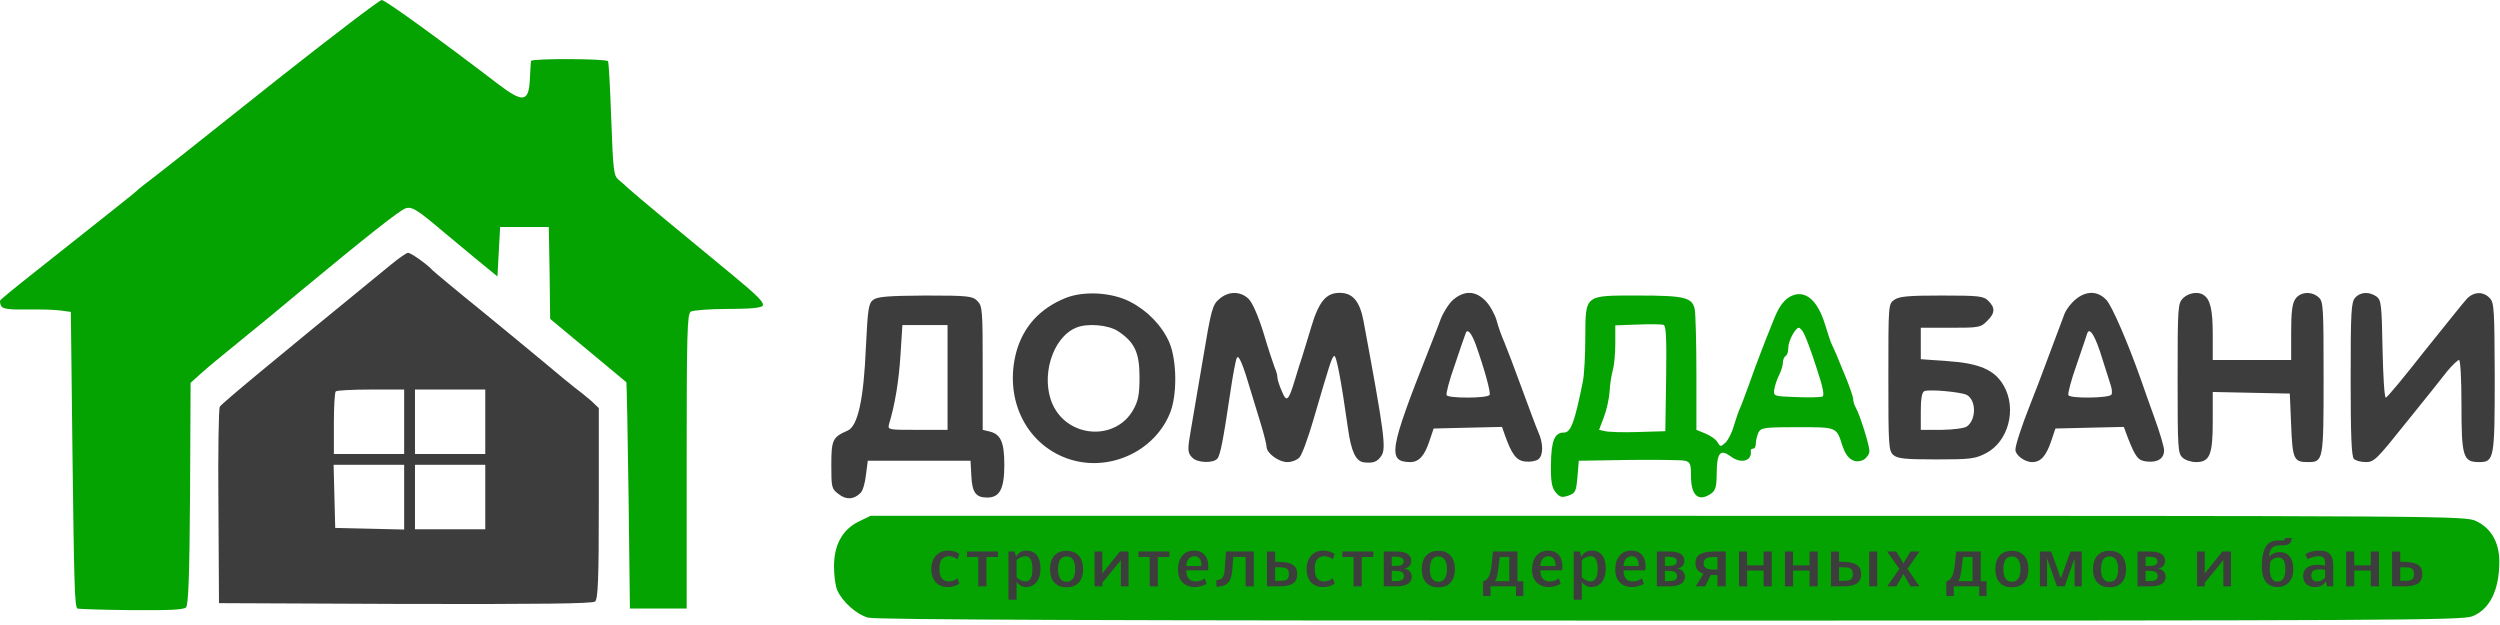 <?xml version="1.0" encoding="UTF-8"?> <svg xmlns="http://www.w3.org/2000/svg" width="160" height="40" viewBox="0 0 160 40" fill="none"><g clip-path="url(#clip0_5_915)"><path d="M17.96 4.918C14.552 7.617 11.61 9.955 11.42 10.11C11.212 10.265 10.555 10.781 9.949 11.262C9.326 11.726 8.79 12.156 8.738 12.225C8.651 12.311 7.89 12.93 2.215 17.418C1.056 18.329 0.07 19.137 0.018 19.223C-0.017 19.292 0.001 19.464 0.087 19.601C0.191 19.773 0.623 19.825 1.765 19.808C2.596 19.791 3.565 19.825 3.911 19.876L4.534 19.962L4.637 28.938C4.741 37.346 4.776 38.773 4.949 38.945C5.001 38.979 6.523 39.031 8.357 39.048C10.762 39.065 11.748 39.031 11.904 38.876C12.06 38.721 12.129 36.813 12.164 31.586L12.198 24.502L12.769 23.986C13.41 23.419 13.565 23.281 15.659 21.579C16.472 20.925 18.064 19.619 19.206 18.656C23.566 15.045 25.538 13.498 25.936 13.343C26.351 13.188 26.68 13.394 28.462 14.907C28.704 15.097 29.552 15.819 30.365 16.489L31.836 17.693L31.923 16.111L32.009 14.529H33.566H35.123L35.175 17.469L35.21 20.41L37.632 22.421C38.965 23.539 40.072 24.45 40.089 24.467C40.106 24.485 40.176 27.751 40.228 31.723L40.314 38.945H42.131H43.947V29.522C43.947 21.338 43.982 20.083 44.207 19.945C44.346 19.859 45.418 19.773 46.578 19.773C47.996 19.773 48.723 19.704 48.809 19.567C48.931 19.378 48.515 18.948 46.889 17.607C44.328 15.509 40.453 12.294 40.21 12.053C40.055 11.898 39.778 11.658 39.587 11.503C39.276 11.245 39.241 10.918 39.12 7.651C39.051 5.674 38.965 4.006 38.913 3.92C38.809 3.748 33.999 3.731 33.982 3.903C33.964 3.989 33.947 4.488 33.912 5.055C33.843 6.551 33.48 6.603 31.836 5.347C28.168 2.545 24.656 0 24.431 0C24.292 0 21.386 2.218 17.96 4.918Z" fill="#05A302"></path><path d="M25.001 16.953C17.302 23.247 14.222 25.791 14.066 26.032C13.997 26.135 13.945 29.007 13.98 32.411L14.015 38.601L25.936 38.653C34.587 38.67 37.926 38.635 38.082 38.498C38.272 38.343 38.324 37.139 38.324 32.205V26.118L37.857 25.671C37.58 25.43 37.096 25.035 36.767 24.794C36.438 24.536 35.659 23.9 35.036 23.367C34.414 22.851 32.545 21.304 30.884 19.945C29.223 18.604 27.787 17.401 27.683 17.297C27.389 16.953 26.282 16.163 26.109 16.18C26.022 16.18 25.52 16.524 25.001 16.953ZM25.866 26.995V29.058H23.617H21.368V27.115C21.368 26.032 21.42 25.104 21.489 25.052C21.541 24.983 22.562 24.931 23.738 24.931H25.866V26.995ZM31.057 26.995V29.058H28.808H26.559V26.995V24.931H28.808H31.057V26.995ZM25.866 31.809V33.89L23.669 33.838L21.454 33.787L21.402 31.758L21.351 29.746H23.617H25.866V31.809ZM31.057 31.809V33.873H28.808H26.559V31.809V29.746H28.808H31.057V31.809Z" fill="#3D3D3D"></path><path d="M68.205 19.068C66.544 19.739 65.489 20.908 65.039 22.542C64.26 25.499 65.627 28.37 68.275 29.333C70.835 30.262 73.794 28.989 74.849 26.513C75.351 25.379 75.334 23.075 74.832 21.905C74.365 20.839 73.43 19.876 72.323 19.309C71.147 18.707 69.382 18.604 68.205 19.068ZM71.562 21.2C72.617 21.905 72.929 22.559 72.929 24.141C72.929 25.258 72.842 25.671 72.531 26.221C71.406 28.233 68.361 28.044 67.375 25.895C66.579 24.141 67.34 21.613 68.863 20.977C69.572 20.668 70.939 20.788 71.562 21.2Z" fill="#3D3D3D"></path><path d="M78.033 19.137C77.6 19.498 77.513 19.808 76.977 23.04C76.648 24.983 76.302 26.995 76.216 27.511C75.991 28.783 75.991 28.989 76.32 29.299C76.631 29.626 77.652 29.66 77.912 29.351C78.102 29.127 78.292 28.13 78.742 25.104C78.898 24.02 79.088 23.023 79.157 22.903C79.278 22.662 79.555 23.332 80.074 25.104C80.23 25.619 80.524 26.565 80.714 27.201C80.905 27.837 81.06 28.456 81.06 28.594C81.06 29.007 81.839 29.574 82.393 29.574C82.669 29.574 83.033 29.436 83.171 29.265C83.327 29.11 83.725 28.009 84.071 26.823C85.092 23.332 85.23 22.868 85.386 22.782C85.524 22.696 85.836 24.347 86.268 27.407C86.476 28.903 86.77 29.522 87.289 29.591C87.895 29.66 88.154 29.557 88.414 29.161C88.725 28.68 88.587 27.665 87.272 20.581C87.03 19.275 86.58 18.742 85.732 18.742C84.867 18.742 84.4 19.309 83.915 20.942C83.673 21.768 83.396 22.628 83.327 22.868C83.24 23.109 83.05 23.728 82.894 24.244C82.462 25.688 82.341 25.791 82.029 25.018C81.874 24.674 81.752 24.278 81.752 24.141C81.752 24.02 81.683 23.745 81.579 23.522C81.493 23.298 81.164 22.318 80.87 21.321C80.541 20.255 80.161 19.378 79.918 19.137C79.399 18.621 78.621 18.621 78.033 19.137Z" fill="#3D3D3D"></path><path d="M93.016 19.172C92.739 19.412 92.376 19.98 92.203 20.427C92.047 20.874 91.684 21.768 91.424 22.438C88.915 28.783 88.777 29.557 90.248 29.574C90.801 29.574 91.165 29.196 91.493 28.198L91.753 27.425L93.933 27.373L96.13 27.322L96.303 27.82C96.753 29.093 97.047 29.488 97.636 29.54C97.947 29.574 98.328 29.505 98.466 29.385C98.778 29.127 98.778 28.37 98.449 27.648C98.311 27.339 97.843 26.066 97.393 24.846C96.944 23.608 96.442 22.301 96.286 21.923C96.113 21.544 95.888 20.908 95.784 20.513C95.68 20.134 95.369 19.567 95.092 19.275C94.452 18.604 93.743 18.57 93.016 19.172ZM94.452 22.06C95.023 23.676 95.421 25.138 95.334 25.275C95.196 25.499 92.705 25.499 92.583 25.293C92.531 25.207 92.757 24.33 93.103 23.367C93.431 22.387 93.743 21.476 93.795 21.355C93.898 20.994 94.158 21.269 94.452 22.06Z" fill="#3D3D3D"></path><path d="M114.712 18.914C114.245 19.103 113.882 19.55 113.553 20.375C112.947 21.871 112.376 23.35 111.944 24.588C111.684 25.293 111.425 25.998 111.355 26.135C111.286 26.273 111.113 26.771 110.975 27.218C110.854 27.683 110.594 28.181 110.421 28.336C110.127 28.611 110.092 28.594 109.92 28.302C109.833 28.13 109.487 27.889 109.158 27.751L108.57 27.511V23.917C108.57 21.94 108.518 20.1 108.466 19.808C108.31 19.034 107.843 18.914 104.85 18.914C101.372 18.914 101.476 18.828 101.459 21.613C101.459 22.731 101.39 23.986 101.303 24.416C100.784 26.995 100.542 27.683 100.092 27.683C99.486 27.683 99.279 28.216 99.261 29.694C99.244 30.829 99.313 31.19 99.556 31.5C99.832 31.826 99.954 31.861 100.369 31.723C100.836 31.551 100.871 31.465 100.957 30.52L101.044 29.488L104.244 29.436C106.009 29.419 107.618 29.436 107.843 29.488C108.172 29.574 108.224 29.694 108.224 30.485C108.224 31.741 108.726 32.153 109.539 31.569C109.798 31.379 109.868 31.104 109.868 30.279C109.885 28.972 110.092 28.714 110.767 29.213C111.442 29.712 112.151 29.505 112.048 28.835C112.048 28.766 112.1 28.714 112.203 28.714C112.307 28.714 112.376 28.56 112.376 28.353C112.376 28.164 112.463 27.855 112.549 27.665C112.722 27.373 112.93 27.339 115.041 27.339C117.584 27.339 117.532 27.322 117.913 28.525C118.19 29.385 118.692 29.712 119.28 29.419C119.47 29.299 119.643 29.058 119.643 28.869C119.643 28.491 119.038 26.565 118.778 26.101C118.674 25.929 118.605 25.688 118.605 25.55C118.605 25.413 118.397 24.811 118.155 24.209C117.913 23.608 117.619 22.937 117.532 22.696C117.428 22.456 117.29 22.146 117.221 22.009C117.152 21.871 116.961 21.287 116.788 20.719C116.321 19.223 115.56 18.57 114.712 18.914ZM106.632 24.227L106.58 27.597L104.85 27.648C103.898 27.683 102.947 27.648 102.739 27.597L102.341 27.511L102.653 26.685C102.826 26.238 102.981 25.516 103.016 25.052C103.033 24.605 103.137 23.986 103.224 23.676C103.31 23.384 103.379 22.61 103.379 21.974V20.822L104.815 20.771C105.594 20.736 106.338 20.753 106.459 20.788C106.632 20.822 106.667 21.613 106.632 24.227ZM115.456 21.355C115.577 21.579 115.941 22.542 116.252 23.522C116.685 24.811 116.771 25.327 116.633 25.379C116.512 25.43 115.75 25.447 114.954 25.413C113.518 25.361 113.501 25.361 113.553 24.932C113.587 24.691 113.726 24.278 113.864 24.003C114.003 23.728 114.107 23.367 114.107 23.195C114.107 23.023 114.193 22.834 114.28 22.782C114.383 22.731 114.453 22.49 114.453 22.249C114.453 21.819 114.902 20.977 115.127 20.977C115.197 20.977 115.352 21.149 115.456 21.355Z" fill="#05A302"></path><path d="M132.827 19.172C132.551 19.395 132.239 19.808 132.136 20.066C132.032 20.341 131.598 21.51 131.149 22.696C130.716 23.883 130.163 25.31 129.937 25.877C129.401 27.218 128.986 28.491 128.986 28.783C128.986 29.127 129.574 29.574 130.059 29.574C130.612 29.574 130.959 29.179 131.287 28.198L131.546 27.425L133.727 27.373L135.925 27.322L136.166 27.975C136.685 29.299 136.841 29.488 137.43 29.54C138.105 29.608 138.502 29.333 138.502 28.817C138.502 28.611 138.225 27.665 137.879 26.72C137.551 25.791 137.152 24.708 137.032 24.33C136.149 21.837 135.18 19.619 134.817 19.206C134.264 18.604 133.519 18.587 132.827 19.172ZM134.54 22.937C134.748 23.608 134.99 24.364 135.076 24.622C135.163 24.88 135.198 25.172 135.128 25.258C134.99 25.482 132.499 25.516 132.377 25.293C132.325 25.207 132.551 24.33 132.896 23.367C133.226 22.387 133.554 21.458 133.589 21.321C133.745 20.908 134.125 21.561 134.54 22.937Z" fill="#3D3D3D"></path><path d="M139.714 19.085C139.384 19.412 139.367 19.653 139.367 24.209C139.367 28.645 139.384 29.024 139.679 29.282C139.851 29.454 140.25 29.574 140.544 29.574C141.427 29.574 141.616 29.11 141.616 26.96V25.086L144.091 25.138L146.547 25.189L146.634 27.218C146.721 29.402 146.807 29.574 147.707 29.574C148.694 29.574 148.71 29.488 148.71 24.175C148.71 19.687 148.694 19.292 148.399 19.034C147.949 18.621 147.222 18.673 146.911 19.12C146.703 19.412 146.634 19.945 146.634 21.269V23.04H144.126H141.616V21.39C141.616 19.842 141.461 19.154 141.028 18.879C140.682 18.638 140.059 18.742 139.714 19.085Z" fill="#3D3D3D"></path><path d="M150.735 19.051C150.475 19.326 150.442 19.945 150.442 24.261C150.442 27.837 150.493 29.213 150.649 29.368C150.77 29.488 151.116 29.574 151.428 29.574C151.947 29.574 152.136 29.368 154.005 27.029C155.13 25.637 156.307 24.175 156.618 23.762C156.947 23.367 157.293 23.04 157.379 23.04C157.466 23.04 157.534 24.261 157.534 25.929C157.534 29.23 157.638 29.574 158.66 29.574C159.629 29.574 159.663 29.368 159.663 24.106C159.646 19.859 159.629 19.378 159.351 19.086C158.936 18.639 158.331 18.656 157.881 19.12C157.673 19.343 156.463 20.857 155.165 22.473C153.884 24.106 152.777 25.447 152.69 25.447C152.603 25.447 152.518 24.055 152.483 22.335C152.431 19.498 152.396 19.206 152.103 18.982C151.635 18.656 151.064 18.673 150.735 19.051Z" fill="#3D3D3D"></path><path d="M55.886 19.189C55.591 19.412 55.539 19.739 55.418 22.198C55.28 25.568 54.899 27.287 54.242 27.562C53.29 27.975 53.204 28.147 53.204 29.763C53.204 31.19 53.221 31.293 53.671 31.62C54.138 31.998 54.64 31.981 55.072 31.551C55.211 31.431 55.366 30.915 55.418 30.416L55.539 29.488H58.827H62.114L62.166 30.468C62.218 31.534 62.46 31.844 63.187 31.844C63.983 31.844 64.277 31.276 64.277 29.763C64.277 28.302 64.052 27.786 63.325 27.614L62.893 27.511V23.556C62.893 19.825 62.875 19.584 62.547 19.257C62.235 18.948 61.976 18.914 59.225 18.914C56.854 18.931 56.162 18.982 55.886 19.189ZM60.643 24.158V27.511H58.723C56.802 27.511 56.802 27.511 56.906 27.115C57.27 25.929 57.529 24.381 57.633 22.696L57.754 20.805H59.19H60.643V24.158Z" fill="#3D3D3D"></path><path d="M121.235 19.189C120.855 19.447 120.855 19.481 120.855 24.141C120.855 28.474 120.872 28.852 121.166 29.11C121.426 29.351 121.893 29.402 123.917 29.402C126.097 29.402 126.409 29.368 127.101 29.006C128.537 28.267 129.09 26.169 128.243 24.691C127.672 23.676 126.685 23.247 124.626 23.109L122.931 22.989V21.991V20.977H124.834C126.633 20.977 126.772 20.96 127.17 20.547C127.689 20.048 127.706 19.704 127.256 19.257C126.945 18.948 126.685 18.914 124.263 18.914C122.152 18.914 121.547 18.965 121.235 19.189ZM125.872 25.275C126.478 25.602 126.495 26.84 125.889 27.287C125.734 27.407 125.059 27.494 124.28 27.511H122.931V26.324C122.931 25.533 123 25.104 123.156 25.035C123.45 24.897 125.509 25.086 125.872 25.275Z" fill="#3D3D3D"></path><path d="M54.969 33.374C53.913 33.89 53.377 34.87 53.377 36.245C53.377 36.83 53.464 37.518 53.585 37.776C53.913 38.515 54.813 39.323 55.557 39.529C56.041 39.667 71.163 39.719 106.875 39.719C153.089 39.719 157.586 39.701 158.227 39.444C159.351 38.996 159.957 37.758 159.957 35.936C159.957 34.732 159.438 33.804 158.487 33.357C157.777 33.013 157.414 33.013 106.736 33.013H55.713L54.969 33.374Z" fill="#05A302"></path><path d="M154.495 36.74C154.495 36.632 154.48 36.548 154.446 36.489C154.415 36.43 154.363 36.387 154.293 36.359C154.223 36.331 154.132 36.315 154.02 36.31C153.909 36.305 153.775 36.302 153.618 36.302V37.175H153.804C153.926 37.175 154.031 37.171 154.118 37.164C154.205 37.155 154.276 37.136 154.332 37.107C154.388 37.077 154.429 37.033 154.456 36.977C154.482 36.919 154.495 36.84 154.495 36.74ZM153.093 37.526V35.297H153.618V35.949C153.843 35.949 154.044 35.96 154.219 35.981C154.394 36.001 154.542 36.041 154.662 36.1C154.782 36.158 154.873 36.239 154.935 36.342C154.999 36.445 155.03 36.579 155.03 36.744C155.03 36.864 155.014 36.967 154.982 37.052C154.951 37.137 154.907 37.208 154.85 37.266C154.793 37.324 154.724 37.37 154.645 37.405C154.564 37.439 154.476 37.465 154.38 37.483C154.285 37.501 154.183 37.513 154.074 37.519C153.966 37.524 153.856 37.526 153.741 37.526H153.093Z" fill="#3D3D3D"></path><path d="M150.671 36.181H151.726V35.294H152.253V37.526H151.73V36.516H150.675V37.526H150.152V35.294H150.671V36.181Z" fill="#3D3D3D"></path><path d="M148.403 35.596C148.277 35.596 148.152 35.613 148.029 35.649C147.907 35.684 147.793 35.734 147.688 35.798L147.541 35.469C147.607 35.431 147.672 35.398 147.737 35.369C147.803 35.34 147.871 35.316 147.941 35.297C148.011 35.278 148.085 35.264 148.163 35.254C148.241 35.244 148.324 35.239 148.413 35.239C148.596 35.239 148.747 35.26 148.865 35.303C148.982 35.344 149.075 35.409 149.144 35.496C149.214 35.581 149.262 35.69 149.288 35.821C149.315 35.952 149.328 36.105 149.328 36.282V37.526H148.931L148.857 37.213C148.773 37.339 148.675 37.43 148.564 37.487C148.452 37.542 148.321 37.57 148.171 37.57C148.051 37.57 147.945 37.555 147.849 37.524C147.754 37.494 147.674 37.449 147.606 37.389C147.54 37.328 147.489 37.253 147.454 37.164C147.418 37.074 147.401 36.97 147.401 36.852C147.401 36.732 147.423 36.628 147.469 36.54C147.515 36.451 147.578 36.377 147.659 36.319C147.74 36.26 147.837 36.216 147.947 36.187C148.06 36.158 148.185 36.144 148.319 36.144C148.383 36.144 148.442 36.146 148.495 36.151C148.55 36.156 148.598 36.163 148.64 36.17C148.682 36.176 148.717 36.183 148.744 36.189C148.774 36.195 148.795 36.199 148.808 36.2C148.808 36.107 148.805 36.023 148.8 35.949C148.795 35.873 148.779 35.81 148.755 35.758C148.729 35.705 148.688 35.665 148.634 35.637C148.579 35.61 148.503 35.596 148.403 35.596ZM148.306 37.211C148.399 37.211 148.487 37.191 148.568 37.15C148.651 37.11 148.73 37.05 148.808 36.969V36.465C148.797 36.465 148.781 36.464 148.756 36.461C148.733 36.457 148.704 36.454 148.673 36.452C148.642 36.448 148.611 36.444 148.577 36.442C148.546 36.44 148.517 36.438 148.494 36.438C148.403 36.438 148.321 36.444 148.25 36.455C148.181 36.467 148.121 36.487 148.072 36.516C148.024 36.543 147.986 36.582 147.962 36.631C147.937 36.679 147.925 36.74 147.925 36.814C147.925 36.956 147.959 37.059 148.027 37.12C148.094 37.181 148.187 37.211 148.306 37.211Z" fill="#3D3D3D"></path><path d="M145.265 36.38C145.265 36.489 145.272 36.595 145.286 36.697C145.302 36.799 145.328 36.889 145.364 36.967C145.4 37.044 145.451 37.106 145.514 37.152C145.579 37.199 145.662 37.222 145.764 37.222C145.936 37.222 146.061 37.155 146.14 37.02C146.219 36.884 146.259 36.688 146.259 36.431C146.259 36.288 146.249 36.169 146.229 36.074C146.209 35.977 146.179 35.899 146.14 35.841C146.1 35.782 146.052 35.74 145.994 35.715C145.937 35.69 145.873 35.677 145.8 35.677C145.699 35.677 145.609 35.699 145.527 35.743C145.448 35.786 145.376 35.847 145.313 35.926C145.296 35.998 145.285 36.072 145.277 36.147C145.269 36.223 145.265 36.3 145.265 36.38ZM145.76 37.572C145.621 37.572 145.491 37.548 145.369 37.502C145.248 37.455 145.142 37.38 145.05 37.277C144.959 37.172 144.886 37.036 144.833 36.869C144.781 36.702 144.755 36.497 144.755 36.255C144.755 36.03 144.768 35.832 144.794 35.662C144.819 35.492 144.854 35.345 144.898 35.222C144.943 35.098 144.998 34.996 145.06 34.916C145.122 34.835 145.19 34.771 145.265 34.723C145.34 34.674 145.42 34.64 145.504 34.621C145.59 34.601 145.677 34.591 145.767 34.591C145.783 34.591 145.802 34.591 145.825 34.591C145.847 34.591 145.87 34.591 145.892 34.591C145.915 34.591 145.936 34.591 145.957 34.593C145.979 34.593 145.997 34.593 146.013 34.593C146.058 34.593 146.096 34.59 146.124 34.585C146.154 34.58 146.179 34.571 146.197 34.559C146.215 34.546 146.229 34.529 146.236 34.508C146.244 34.486 146.248 34.459 146.248 34.426H146.664C146.664 34.525 146.651 34.605 146.624 34.666C146.598 34.727 146.559 34.775 146.508 34.81C146.458 34.845 146.395 34.869 146.322 34.882C146.25 34.894 146.167 34.901 146.075 34.901H145.972C145.91 34.901 145.849 34.904 145.789 34.91C145.73 34.915 145.673 34.927 145.618 34.946C145.565 34.964 145.516 34.989 145.469 35.023C145.424 35.056 145.382 35.1 145.347 35.156C145.313 35.21 145.285 35.277 145.261 35.358C145.239 35.437 145.226 35.532 145.221 35.641C145.252 35.598 145.291 35.558 145.339 35.52C145.387 35.482 145.442 35.45 145.501 35.422C145.56 35.393 145.623 35.371 145.691 35.356C145.76 35.34 145.828 35.331 145.9 35.331C146.013 35.331 146.122 35.351 146.225 35.39C146.331 35.428 146.423 35.49 146.503 35.577C146.584 35.664 146.649 35.778 146.697 35.919C146.745 36.06 146.769 36.233 146.769 36.438C146.769 36.641 146.739 36.814 146.681 36.958C146.623 37.1 146.546 37.217 146.451 37.309C146.357 37.4 146.248 37.467 146.126 37.509C146.006 37.551 145.883 37.572 145.76 37.572Z" fill="#3D3D3D"></path><path d="M142.785 37.526H142.292V35.853L141.11 37.29V37.526H140.611V35.294H141.105V36.701L142.231 35.294H142.785V37.526Z" fill="#3D3D3D"></path><path d="M137.551 37.188C137.647 37.188 137.73 37.182 137.797 37.171C137.866 37.16 137.923 37.142 137.967 37.116C138.011 37.091 138.044 37.059 138.063 37.02C138.085 36.98 138.096 36.931 138.096 36.874C138.096 36.788 138.076 36.722 138.037 36.676C137.998 36.63 137.944 36.596 137.874 36.574C137.804 36.553 137.722 36.54 137.626 36.536C137.531 36.533 137.429 36.53 137.318 36.529V37.188H137.551ZM137.318 36.221C137.449 36.22 137.562 36.217 137.657 36.213C137.752 36.208 137.831 36.197 137.893 36.178C137.954 36.157 138.001 36.127 138.032 36.087C138.062 36.047 138.078 35.99 138.078 35.917C138.078 35.819 138.033 35.747 137.948 35.702C137.862 35.655 137.721 35.632 137.526 35.632H137.318V36.221ZM136.803 35.295H137.625C137.935 35.295 138.17 35.347 138.328 35.45C138.486 35.552 138.565 35.7 138.565 35.894C138.565 35.977 138.551 36.049 138.524 36.11C138.497 36.169 138.462 36.218 138.415 36.259C138.369 36.298 138.318 36.327 138.259 36.347C138.201 36.368 138.141 36.379 138.079 36.382C138.154 36.389 138.223 36.407 138.286 36.434C138.351 36.462 138.406 36.499 138.451 36.544C138.498 36.588 138.534 36.642 138.56 36.705C138.586 36.766 138.599 36.836 138.599 36.914C138.599 37.117 138.515 37.27 138.344 37.373C138.174 37.475 137.931 37.526 137.616 37.526H136.803V35.295Z" fill="#3D3D3D"></path><path d="M135.012 37.232C135.116 37.232 135.203 37.211 135.273 37.169C135.343 37.126 135.4 37.069 135.442 36.995C135.485 36.921 135.516 36.836 135.533 36.739C135.551 36.64 135.56 36.535 135.56 36.423C135.56 36.312 135.551 36.208 135.533 36.11C135.516 36.011 135.485 35.926 135.442 35.853C135.4 35.778 135.343 35.72 135.273 35.677C135.203 35.633 135.116 35.611 135.012 35.611C134.909 35.611 134.822 35.633 134.752 35.677C134.682 35.72 134.626 35.778 134.583 35.853C134.541 35.926 134.512 36.012 134.493 36.111C134.475 36.21 134.466 36.314 134.466 36.423C134.466 36.482 134.469 36.543 134.474 36.606C134.48 36.668 134.491 36.729 134.505 36.79C134.519 36.849 134.54 36.906 134.566 36.959C134.591 37.013 134.624 37.059 134.665 37.099C134.705 37.14 134.754 37.172 134.811 37.196C134.868 37.22 134.935 37.232 135.012 37.232ZM136.071 36.423C136.071 36.583 136.052 36.734 136.012 36.875C135.973 37.016 135.91 37.139 135.826 37.245C135.742 37.351 135.633 37.434 135.499 37.496C135.364 37.556 135.202 37.587 135.012 37.587C134.822 37.587 134.66 37.556 134.526 37.496C134.391 37.434 134.281 37.351 134.195 37.245C134.111 37.139 134.048 37.016 134.008 36.875C133.969 36.734 133.95 36.583 133.95 36.423C133.95 36.262 133.969 36.11 134.008 35.968C134.05 35.826 134.112 35.702 134.196 35.596C134.283 35.49 134.392 35.406 134.526 35.344C134.66 35.283 134.822 35.252 135.01 35.252C135.199 35.252 135.36 35.283 135.493 35.344C135.628 35.406 135.737 35.49 135.822 35.596C135.908 35.702 135.971 35.826 136.01 35.968C136.051 36.11 136.071 36.262 136.071 36.423Z" fill="#3D3D3D"></path><path d="M133.232 35.294V37.526H132.774V35.739L132.136 37.526H131.644L131.011 35.739V37.526H130.552V35.294H131.275L131.894 37.011L132.511 35.294H133.232Z" fill="#3D3D3D"></path><path d="M128.761 37.232C128.865 37.232 128.952 37.211 129.022 37.169C129.093 37.126 129.149 37.069 129.191 36.995C129.234 36.921 129.264 36.836 129.282 36.739C129.3 36.64 129.309 36.535 129.309 36.423C129.309 36.312 129.3 36.208 129.282 36.11C129.264 36.011 129.234 35.926 129.191 35.853C129.149 35.778 129.093 35.72 129.022 35.677C128.952 35.633 128.865 35.611 128.761 35.611C128.657 35.611 128.571 35.633 128.501 35.677C128.431 35.72 128.375 35.778 128.332 35.853C128.29 35.926 128.26 36.012 128.242 36.111C128.225 36.21 128.216 36.314 128.216 36.423C128.216 36.482 128.218 36.543 128.223 36.606C128.23 36.668 128.24 36.729 128.254 36.79C128.269 36.849 128.289 36.906 128.315 36.959C128.34 37.013 128.373 37.059 128.413 37.099C128.454 37.14 128.503 37.172 128.56 37.196C128.617 37.22 128.684 37.232 128.761 37.232ZM129.821 36.423C129.821 36.583 129.8 36.734 129.761 36.875C129.722 37.016 129.66 37.139 129.575 37.245C129.491 37.351 129.382 37.434 129.248 37.496C129.114 37.556 128.951 37.587 128.761 37.587C128.571 37.587 128.409 37.556 128.275 37.496C128.14 37.434 128.03 37.351 127.944 37.245C127.859 37.139 127.797 37.016 127.758 36.875C127.718 36.734 127.699 36.583 127.699 36.423C127.699 36.262 127.718 36.11 127.758 35.968C127.798 35.826 127.861 35.702 127.946 35.596C128.032 35.49 128.142 35.406 128.275 35.344C128.409 35.283 128.571 35.252 128.759 35.252C128.948 35.252 129.109 35.283 129.242 35.344C129.377 35.406 129.486 35.49 129.571 35.596C129.657 35.702 129.72 35.826 129.759 35.968C129.8 36.11 129.821 36.262 129.821 36.423Z" fill="#3D3D3D"></path><path d="M124.565 37.207C124.626 37.194 124.681 37.169 124.731 37.132C124.78 37.094 124.824 37.05 124.862 36.999C124.9 36.949 124.931 36.895 124.957 36.839C124.982 36.781 125.002 36.725 125.016 36.671C125.043 36.557 125.066 36.444 125.082 36.331C125.1 36.216 125.114 36.101 125.126 35.987C125.139 35.871 125.15 35.756 125.16 35.641C125.17 35.525 125.183 35.409 125.198 35.294H126.766V37.196H127.139V38.15H126.668V37.526H125.04V38.15H124.565V37.207ZM126.242 35.645H125.635L125.518 36.565C125.509 36.637 125.498 36.703 125.487 36.763C125.476 36.824 125.462 36.88 125.447 36.931C125.433 36.982 125.417 37.029 125.398 37.073C125.379 37.116 125.356 37.156 125.331 37.194H126.242V35.645Z" fill="#3D3D3D"></path><path d="M121.361 37.526H120.781L121.556 36.406L120.77 35.294H121.361L121.817 36.053L122.273 35.294H122.853L122.081 36.406L122.84 37.526H122.271L121.819 36.74L121.361 37.526Z" fill="#3D3D3D"></path><path d="M119.627 37.526V35.294H120.142V37.526H119.627ZM118.58 36.74C118.58 36.632 118.563 36.548 118.53 36.489C118.498 36.43 118.447 36.387 118.376 36.359C118.306 36.331 118.216 36.315 118.104 36.31C117.993 36.305 117.858 36.302 117.701 36.302V37.175H117.888C118.009 37.175 118.114 37.171 118.201 37.164C118.289 37.155 118.36 37.136 118.416 37.107C118.472 37.077 118.513 37.033 118.54 36.977C118.566 36.919 118.58 36.84 118.58 36.74ZM117.177 37.526V35.297H117.701V35.949C117.927 35.949 118.127 35.96 118.302 35.981C118.478 36.001 118.626 36.041 118.745 36.1C118.865 36.158 118.956 36.239 119.019 36.342C119.082 36.445 119.114 36.579 119.114 36.744C119.114 36.864 119.098 36.967 119.066 37.052C119.034 37.137 118.99 37.208 118.933 37.266C118.876 37.324 118.808 37.37 118.728 37.405C118.648 37.439 118.56 37.465 118.464 37.483C118.369 37.501 118.267 37.513 118.158 37.519C118.05 37.524 117.939 37.526 117.825 37.526H117.177Z" fill="#3D3D3D"></path><path d="M114.753 36.181H115.808V35.294H116.335V37.526H115.812V36.516H114.757V37.526H114.234V35.294H114.753V36.181Z" fill="#3D3D3D"></path><path d="M111.813 36.181H112.867V35.294H113.394V37.526H112.871V36.516H111.816V37.526H111.294V35.294H111.813V36.181Z" fill="#3D3D3D"></path><path d="M110.445 35.295V37.526H109.918V36.807C109.841 36.807 109.767 36.806 109.696 36.805C109.626 36.802 109.559 36.798 109.494 36.793L109.131 37.526H108.521L109.023 36.722C108.862 36.671 108.736 36.591 108.645 36.48C108.553 36.369 108.508 36.221 108.508 36.036C108.508 35.907 108.531 35.797 108.578 35.703C108.625 35.61 108.698 35.533 108.799 35.473C108.9 35.412 109.031 35.368 109.19 35.339C109.35 35.31 109.542 35.295 109.766 35.295H110.445ZM109.034 36.036C109.034 36.133 109.051 36.209 109.086 36.264C109.12 36.32 109.172 36.362 109.243 36.391C109.316 36.419 109.407 36.436 109.519 36.444C109.631 36.451 109.764 36.455 109.918 36.455V35.649H109.684C109.598 35.649 109.516 35.653 109.437 35.662C109.359 35.671 109.29 35.689 109.23 35.717C109.171 35.744 109.123 35.784 109.087 35.836C109.052 35.886 109.034 35.953 109.034 36.036Z" fill="#3D3D3D"></path><path d="M106.785 37.188C106.881 37.188 106.964 37.182 107.032 37.171C107.101 37.16 107.157 37.142 107.201 37.116C107.246 37.091 107.278 37.059 107.298 37.02C107.32 36.98 107.331 36.931 107.331 36.874C107.331 36.788 107.311 36.722 107.272 36.676C107.232 36.63 107.178 36.596 107.108 36.574C107.039 36.553 106.956 36.54 106.861 36.536C106.766 36.533 106.664 36.53 106.553 36.529V37.188H106.785ZM106.553 36.221C106.684 36.22 106.797 36.217 106.892 36.213C106.987 36.208 107.065 36.197 107.127 36.178C107.189 36.157 107.236 36.127 107.266 36.087C107.297 36.047 107.312 35.99 107.312 35.917C107.312 35.819 107.269 35.747 107.182 35.702C107.096 35.655 106.956 35.632 106.76 35.632H106.553V36.221ZM106.038 35.295H106.859C107.17 35.295 107.404 35.347 107.563 35.45C107.721 35.552 107.8 35.7 107.8 35.894C107.8 35.977 107.786 36.049 107.758 36.11C107.732 36.169 107.696 36.218 107.65 36.259C107.604 36.298 107.552 36.327 107.494 36.347C107.436 36.368 107.376 36.379 107.314 36.382C107.388 36.389 107.457 36.407 107.521 36.434C107.585 36.462 107.641 36.499 107.686 36.544C107.733 36.588 107.769 36.642 107.794 36.705C107.821 36.766 107.834 36.836 107.834 36.914C107.834 37.117 107.749 37.27 107.578 37.373C107.408 37.475 107.165 37.526 106.85 37.526H106.038V35.295Z" fill="#3D3D3D"></path><path d="M105.209 37.364C105.153 37.398 105.094 37.427 105.031 37.453C104.967 37.478 104.902 37.499 104.837 37.517C104.772 37.535 104.708 37.548 104.645 37.556C104.581 37.565 104.522 37.57 104.466 37.57C104.292 37.57 104.138 37.544 104.002 37.492C103.868 37.439 103.754 37.364 103.66 37.267C103.567 37.169 103.496 37.051 103.447 36.914C103.399 36.776 103.375 36.621 103.375 36.45C103.375 36.275 103.397 36.113 103.441 35.966C103.486 35.817 103.551 35.69 103.637 35.583C103.725 35.474 103.832 35.39 103.96 35.329C104.09 35.269 104.238 35.239 104.405 35.239C104.553 35.239 104.684 35.263 104.797 35.31C104.911 35.357 105.006 35.424 105.084 35.511C105.161 35.598 105.219 35.702 105.259 35.824C105.298 35.947 105.318 36.083 105.318 36.232C105.318 36.279 105.317 36.325 105.316 36.37C105.314 36.416 105.312 36.46 105.31 36.502H103.907C103.908 36.625 103.923 36.73 103.951 36.82C103.979 36.909 104.018 36.983 104.069 37.041C104.121 37.099 104.183 37.142 104.257 37.169C104.332 37.197 104.415 37.211 104.508 37.211C104.626 37.211 104.729 37.194 104.82 37.162C104.909 37.128 104.998 37.077 105.086 37.011L105.209 37.364ZM104.878 36.193C104.878 35.996 104.838 35.848 104.759 35.749C104.679 35.649 104.568 35.598 104.426 35.596C104.34 35.598 104.265 35.617 104.202 35.651C104.14 35.683 104.087 35.728 104.044 35.785C104.002 35.841 103.97 35.907 103.947 35.983C103.924 36.059 103.911 36.139 103.907 36.225H104.878V36.193Z" fill="#3D3D3D"></path><path d="M101.811 35.596C101.709 35.596 101.606 35.619 101.504 35.666C101.402 35.711 101.313 35.773 101.237 35.853V36.943C101.279 36.983 101.323 37.019 101.369 37.052C101.415 37.085 101.463 37.113 101.511 37.137C101.561 37.161 101.609 37.179 101.657 37.192C101.706 37.205 101.752 37.211 101.796 37.211C101.888 37.211 101.962 37.188 102.021 37.141C102.08 37.093 102.127 37.032 102.161 36.958C102.195 36.883 102.219 36.801 102.232 36.71C102.244 36.618 102.251 36.529 102.251 36.442C102.251 36.169 102.216 35.96 102.146 35.815C102.076 35.669 101.965 35.596 101.811 35.596ZM101.84 37.57C101.721 37.57 101.609 37.541 101.504 37.485C101.4 37.427 101.311 37.35 101.237 37.254V38.382H100.715V35.294H101.11L101.205 35.628C101.237 35.57 101.274 35.517 101.317 35.469C101.362 35.421 101.411 35.38 101.466 35.346C101.521 35.312 101.581 35.286 101.646 35.267C101.712 35.248 101.782 35.239 101.857 35.239C102.155 35.239 102.381 35.338 102.536 35.535C102.69 35.732 102.768 36.026 102.768 36.419C102.768 36.581 102.747 36.732 102.707 36.873C102.668 37.013 102.609 37.134 102.53 37.237C102.453 37.341 102.356 37.422 102.241 37.481C102.126 37.54 101.992 37.57 101.84 37.57Z" fill="#3D3D3D"></path><path d="M99.885 37.364C99.829 37.398 99.769 37.427 99.706 37.453C99.643 37.478 99.578 37.499 99.512 37.517C99.448 37.535 99.384 37.548 99.32 37.556C99.257 37.565 99.197 37.57 99.142 37.57C98.968 37.57 98.813 37.544 98.678 37.492C98.543 37.439 98.429 37.364 98.336 37.267C98.243 37.169 98.172 37.051 98.123 36.914C98.075 36.776 98.05 36.621 98.05 36.45C98.05 36.275 98.073 36.113 98.117 35.966C98.161 35.817 98.227 35.69 98.313 35.583C98.4 35.474 98.508 35.39 98.636 35.329C98.765 35.269 98.913 35.239 99.081 35.239C99.229 35.239 99.359 35.263 99.472 35.31C99.586 35.357 99.682 35.424 99.759 35.511C99.837 35.598 99.895 35.702 99.934 35.824C99.974 35.947 99.993 36.083 99.993 36.232C99.993 36.279 99.993 36.325 99.991 36.37C99.99 36.416 99.988 36.46 99.986 36.502H98.583C98.584 36.625 98.599 36.73 98.626 36.82C98.654 36.909 98.694 36.983 98.744 37.041C98.796 37.099 98.859 37.142 98.932 37.169C99.007 37.197 99.091 37.211 99.183 37.211C99.301 37.211 99.405 37.194 99.495 37.162C99.585 37.128 99.674 37.077 99.761 37.011L99.885 37.364ZM99.554 36.193C99.554 35.996 99.514 35.848 99.434 35.749C99.354 35.649 99.244 35.598 99.102 35.596C99.016 35.598 98.941 35.617 98.877 35.651C98.815 35.683 98.763 35.728 98.72 35.785C98.678 35.841 98.645 35.907 98.623 35.983C98.6 36.059 98.587 36.139 98.583 36.225H99.554V36.193Z" fill="#3D3D3D"></path><path d="M94.918 37.207C94.979 37.194 95.034 37.169 95.083 37.132C95.133 37.094 95.176 37.05 95.214 36.999C95.252 36.949 95.284 36.895 95.309 36.839C95.335 36.781 95.354 36.725 95.368 36.671C95.396 36.557 95.418 36.444 95.435 36.331C95.453 36.216 95.467 36.101 95.479 35.987C95.491 35.871 95.503 35.756 95.513 35.641C95.523 35.525 95.536 35.409 95.551 35.294H97.119V37.196H97.492V38.15H97.02V37.526H95.393V38.15H94.918V37.207ZM96.594 35.645H95.988L95.87 36.565C95.861 36.637 95.851 36.703 95.84 36.763C95.828 36.824 95.815 36.88 95.8 36.931C95.786 36.982 95.769 37.029 95.75 37.073C95.731 37.116 95.709 37.156 95.684 37.194H96.594V35.645Z" fill="#3D3D3D"></path><path d="M92.057 37.232C92.161 37.232 92.248 37.211 92.318 37.169C92.389 37.126 92.445 37.069 92.487 36.995C92.53 36.921 92.56 36.836 92.578 36.739C92.596 36.64 92.605 36.535 92.605 36.423C92.605 36.312 92.596 36.208 92.578 36.11C92.56 36.011 92.53 35.926 92.487 35.853C92.445 35.778 92.389 35.72 92.318 35.677C92.248 35.633 92.161 35.611 92.057 35.611C91.953 35.611 91.866 35.633 91.797 35.677C91.727 35.72 91.671 35.778 91.627 35.853C91.586 35.926 91.556 36.012 91.538 36.111C91.52 36.21 91.512 36.314 91.512 36.423C91.512 36.482 91.514 36.543 91.519 36.606C91.525 36.668 91.536 36.729 91.55 36.79C91.565 36.849 91.585 36.906 91.611 36.959C91.636 37.013 91.669 37.059 91.709 37.099C91.75 37.14 91.799 37.172 91.856 37.196C91.913 37.22 91.98 37.232 92.057 37.232ZM93.116 36.423C93.116 36.583 93.096 36.734 93.057 36.875C93.018 37.016 92.956 37.139 92.871 37.245C92.787 37.351 92.678 37.434 92.544 37.496C92.409 37.556 92.247 37.587 92.057 37.587C91.867 37.587 91.705 37.556 91.57 37.496C91.436 37.434 91.326 37.351 91.24 37.245C91.155 37.139 91.093 37.016 91.053 36.875C91.014 36.734 90.995 36.583 90.995 36.423C90.995 36.262 91.014 36.11 91.053 35.968C91.094 35.826 91.157 35.702 91.242 35.596C91.328 35.49 91.438 35.406 91.57 35.344C91.705 35.283 91.866 35.252 92.055 35.252C92.244 35.252 92.405 35.283 92.538 35.344C92.672 35.406 92.782 35.49 92.867 35.596C92.953 35.702 93.016 35.826 93.055 35.968C93.096 36.11 93.116 36.262 93.116 36.423Z" fill="#3D3D3D"></path><path d="M89.306 37.188C89.403 37.188 89.485 37.182 89.554 37.171C89.622 37.16 89.678 37.142 89.723 37.116C89.767 37.091 89.799 37.059 89.82 37.02C89.841 36.98 89.852 36.931 89.852 36.874C89.852 36.788 89.832 36.722 89.793 36.676C89.754 36.63 89.699 36.596 89.63 36.574C89.56 36.553 89.478 36.54 89.382 36.536C89.287 36.533 89.185 36.53 89.075 36.529V37.188H89.306ZM89.075 36.221C89.205 36.22 89.318 36.217 89.413 36.213C89.508 36.208 89.587 36.197 89.649 36.178C89.711 36.157 89.757 36.127 89.787 36.087C89.818 36.047 89.833 35.99 89.833 35.917C89.833 35.819 89.79 35.747 89.704 35.702C89.618 35.655 89.477 35.632 89.282 35.632H89.075V36.221ZM88.559 35.295H89.381C89.691 35.295 89.925 35.347 90.084 35.45C90.242 35.552 90.322 35.7 90.322 35.894C90.322 35.977 90.308 36.049 90.28 36.11C90.253 36.169 90.217 36.218 90.171 36.259C90.126 36.298 90.074 36.327 90.016 36.347C89.957 36.368 89.897 36.379 89.835 36.382C89.91 36.389 89.979 36.407 90.042 36.434C90.107 36.462 90.162 36.499 90.207 36.544C90.254 36.588 90.29 36.642 90.316 36.705C90.342 36.766 90.356 36.836 90.356 36.914C90.356 37.117 90.27 37.27 90.099 37.373C89.929 37.475 89.687 37.526 89.371 37.526H88.559V35.295Z" fill="#3D3D3D"></path><path d="M87.891 35.645H87.152V37.526H86.629V35.645H85.91V35.294H87.891V35.645Z" fill="#3D3D3D"></path><path d="M84.68 37.57C84.492 37.57 84.331 37.538 84.197 37.475C84.063 37.412 83.953 37.328 83.866 37.222C83.781 37.116 83.719 36.995 83.678 36.858C83.639 36.719 83.619 36.574 83.619 36.423C83.619 36.26 83.643 36.106 83.69 35.962C83.738 35.817 83.807 35.691 83.897 35.584C83.988 35.477 84.1 35.393 84.231 35.331C84.364 35.27 84.516 35.239 84.686 35.239C84.769 35.239 84.847 35.244 84.918 35.256C84.99 35.267 85.056 35.283 85.117 35.303C85.178 35.322 85.233 35.344 85.282 35.371C85.332 35.396 85.377 35.423 85.417 35.452L85.3 35.796C85.27 35.771 85.235 35.746 85.193 35.722C85.153 35.698 85.108 35.677 85.06 35.658C85.012 35.639 84.961 35.624 84.906 35.613C84.852 35.601 84.796 35.596 84.741 35.596C84.628 35.602 84.534 35.625 84.457 35.664C84.382 35.702 84.32 35.755 84.273 35.824C84.226 35.894 84.193 35.978 84.172 36.078C84.153 36.177 84.144 36.29 84.144 36.416C84.144 36.681 84.195 36.88 84.298 37.013C84.4 37.145 84.547 37.211 84.739 37.211C84.863 37.211 84.969 37.192 85.056 37.154C85.144 37.115 85.225 37.065 85.3 37.003L85.417 37.349C85.379 37.375 85.336 37.402 85.288 37.428C85.24 37.455 85.186 37.478 85.125 37.5C85.064 37.52 84.997 37.536 84.923 37.549C84.85 37.563 84.769 37.57 84.68 37.57Z" fill="#3D3D3D"></path><path d="M82.488 36.74C82.488 36.632 82.471 36.548 82.438 36.489C82.406 36.43 82.355 36.387 82.284 36.359C82.215 36.331 82.124 36.315 82.012 36.31C81.901 36.305 81.766 36.302 81.609 36.302V37.175H81.796C81.917 37.175 82.022 37.171 82.109 37.164C82.197 37.155 82.268 37.136 82.324 37.107C82.38 37.077 82.421 37.033 82.448 36.977C82.474 36.919 82.488 36.84 82.488 36.74ZM81.085 37.526V35.297H81.609V35.949C81.835 35.949 82.035 35.96 82.21 35.981C82.386 36.001 82.534 36.041 82.653 36.1C82.773 36.158 82.865 36.239 82.927 36.342C82.99 36.445 83.022 36.579 83.022 36.744C83.022 36.864 83.006 36.967 82.974 37.052C82.943 37.137 82.898 37.208 82.841 37.266C82.784 37.324 82.716 37.37 82.636 37.405C82.556 37.439 82.468 37.465 82.372 37.483C82.277 37.501 82.175 37.513 82.066 37.519C81.958 37.524 81.847 37.526 81.733 37.526H81.085Z" fill="#3D3D3D"></path><path d="M80.244 37.526H79.721V35.645H78.927L78.87 36.448C78.856 36.625 78.83 36.782 78.793 36.918C78.757 37.054 78.7 37.169 78.622 37.262C78.546 37.355 78.445 37.426 78.32 37.474C78.196 37.521 78.039 37.545 77.849 37.545V37.124C77.924 37.124 77.991 37.114 78.052 37.094C78.113 37.072 78.165 37.04 78.21 36.995C78.254 36.95 78.29 36.893 78.316 36.824C78.344 36.754 78.362 36.671 78.37 36.572L78.463 35.294H80.244V37.526Z" fill="#3D3D3D"></path><path d="M77.223 37.364C77.167 37.398 77.107 37.427 77.044 37.453C76.981 37.478 76.916 37.499 76.85 37.517C76.785 37.535 76.721 37.548 76.658 37.556C76.595 37.565 76.535 37.57 76.479 37.57C76.306 37.57 76.151 37.544 76.016 37.492C75.881 37.439 75.767 37.364 75.673 37.267C75.581 37.169 75.51 37.051 75.461 36.914C75.412 36.776 75.388 36.621 75.388 36.45C75.388 36.275 75.41 36.113 75.455 35.966C75.499 35.817 75.564 35.69 75.651 35.583C75.738 35.474 75.846 35.39 75.974 35.329C76.103 35.269 76.251 35.239 76.418 35.239C76.567 35.239 76.697 35.263 76.81 35.31C76.924 35.357 77.02 35.424 77.097 35.511C77.174 35.598 77.233 35.702 77.272 35.824C77.311 35.947 77.331 36.083 77.331 36.232C77.331 36.279 77.33 36.325 77.329 36.37C77.328 36.416 77.326 36.46 77.323 36.502H75.921C75.922 36.625 75.936 36.73 75.964 36.82C75.992 36.909 76.031 36.983 76.082 37.041C76.134 37.099 76.197 37.142 76.27 37.169C76.345 37.197 76.429 37.211 76.521 37.211C76.639 37.211 76.743 37.194 76.833 37.162C76.923 37.128 77.012 37.077 77.099 37.011L77.223 37.364ZM76.892 36.193C76.892 35.996 76.852 35.848 76.772 35.749C76.692 35.649 76.581 35.598 76.439 35.596C76.353 35.598 76.278 35.617 76.215 35.651C76.153 35.683 76.1 35.728 76.057 35.785C76.016 35.841 75.983 35.907 75.96 35.983C75.938 36.059 75.924 36.139 75.921 36.225H76.892V36.193Z" fill="#3D3D3D"></path><path d="M74.842 35.645H74.102V37.526H73.579V35.645H72.861V35.294H74.842V35.645Z" fill="#3D3D3D"></path><path d="M72.227 37.526H71.735V35.853L70.553 37.29V37.526H70.053V35.294H70.547V36.701L71.674 35.294H72.227V37.526Z" fill="#3D3D3D"></path><path d="M68.261 37.232C68.365 37.232 68.452 37.211 68.522 37.169C68.593 37.126 68.649 37.069 68.691 36.995C68.734 36.921 68.765 36.836 68.782 36.739C68.8 36.64 68.809 36.535 68.809 36.423C68.809 36.312 68.8 36.208 68.782 36.11C68.765 36.011 68.734 35.926 68.691 35.853C68.649 35.778 68.593 35.72 68.522 35.677C68.452 35.633 68.365 35.611 68.261 35.611C68.157 35.611 68.071 35.633 68.001 35.677C67.931 35.72 67.875 35.778 67.832 35.853C67.79 35.926 67.76 36.012 67.743 36.111C67.725 36.21 67.716 36.314 67.716 36.423C67.716 36.482 67.718 36.543 67.724 36.606C67.73 36.668 67.74 36.729 67.754 36.79C67.769 36.849 67.789 36.906 67.815 36.959C67.84 37.013 67.873 37.059 67.914 37.099C67.954 37.14 68.003 37.172 68.06 37.196C68.117 37.22 68.184 37.232 68.261 37.232ZM69.32 36.423C69.32 36.583 69.301 36.734 69.261 36.875C69.222 37.016 69.16 37.139 69.075 37.245C68.991 37.351 68.882 37.434 68.748 37.496C68.614 37.556 68.452 37.587 68.261 37.587C68.071 37.587 67.909 37.556 67.775 37.496C67.641 37.434 67.53 37.351 67.444 37.245C67.359 37.139 67.297 37.016 67.258 36.875C67.219 36.734 67.199 36.583 67.199 36.423C67.199 36.262 67.219 36.11 67.258 35.968C67.298 35.826 67.361 35.702 67.446 35.596C67.532 35.49 67.642 35.406 67.775 35.344C67.909 35.283 68.071 35.252 68.26 35.252C68.448 35.252 68.609 35.283 68.742 35.344C68.877 35.406 68.986 35.49 69.071 35.596C69.157 35.702 69.22 35.826 69.259 35.968C69.3 36.11 69.32 36.262 69.32 36.423Z" fill="#3D3D3D"></path><path d="M65.637 35.596C65.534 35.596 65.431 35.619 65.329 35.666C65.227 35.711 65.138 35.773 65.062 35.853V36.943C65.104 36.983 65.148 37.019 65.194 37.052C65.24 37.085 65.288 37.113 65.336 37.137C65.386 37.161 65.434 37.179 65.483 37.192C65.531 37.205 65.577 37.211 65.621 37.211C65.713 37.211 65.787 37.188 65.846 37.141C65.905 37.093 65.952 37.032 65.986 36.958C66.02 36.883 66.044 36.801 66.057 36.71C66.069 36.618 66.076 36.529 66.076 36.442C66.076 36.169 66.041 35.96 65.971 35.815C65.901 35.669 65.79 35.596 65.637 35.596ZM65.665 37.57C65.546 37.57 65.434 37.541 65.329 37.485C65.225 37.427 65.136 37.35 65.062 37.254V38.382H64.54V35.294H64.935L65.03 35.628C65.062 35.57 65.099 35.517 65.142 35.469C65.187 35.421 65.236 35.38 65.291 35.346C65.346 35.312 65.406 35.286 65.471 35.267C65.537 35.248 65.607 35.239 65.682 35.239C65.98 35.239 66.206 35.338 66.361 35.535C66.515 35.732 66.593 36.026 66.593 36.419C66.593 36.581 66.572 36.732 66.532 36.873C66.493 37.013 66.434 37.134 66.355 37.237C66.278 37.341 66.181 37.422 66.066 37.481C65.951 37.54 65.817 37.57 65.665 37.57Z" fill="#3D3D3D"></path><path d="M63.871 35.645H63.132V37.526H62.609V35.645H61.891V35.294H63.871V35.645Z" fill="#3D3D3D"></path><path d="M60.66 37.57C60.473 37.57 60.312 37.538 60.178 37.475C60.043 37.412 59.933 37.328 59.847 37.222C59.762 37.116 59.699 36.995 59.658 36.858C59.619 36.719 59.6 36.574 59.6 36.423C59.6 36.26 59.623 36.106 59.67 35.962C59.718 35.817 59.787 35.691 59.877 35.584C59.968 35.477 60.08 35.393 60.212 35.331C60.345 35.27 60.496 35.239 60.666 35.239C60.75 35.239 60.827 35.244 60.898 35.256C60.97 35.267 61.037 35.283 61.097 35.303C61.158 35.322 61.214 35.344 61.263 35.371C61.312 35.396 61.357 35.423 61.398 35.452L61.28 35.796C61.251 35.771 61.215 35.746 61.173 35.722C61.133 35.698 61.089 35.677 61.041 35.658C60.992 35.639 60.941 35.624 60.886 35.613C60.832 35.601 60.777 35.596 60.721 35.596C60.608 35.602 60.514 35.625 60.438 35.664C60.362 35.702 60.3 35.755 60.254 35.824C60.207 35.894 60.173 35.978 60.153 36.078C60.134 36.177 60.124 36.29 60.124 36.416C60.124 36.681 60.176 36.88 60.278 37.013C60.381 37.145 60.528 37.211 60.719 37.211C60.843 37.211 60.949 37.192 61.037 37.154C61.124 37.115 61.205 37.065 61.28 37.003L61.398 37.349C61.36 37.375 61.317 37.402 61.269 37.428C61.22 37.455 61.166 37.478 61.105 37.5C61.044 37.52 60.977 37.536 60.904 37.549C60.83 37.563 60.749 37.57 60.66 37.57Z" fill="#3D3D3D"></path></g><defs><clipPath id="clip0_5_915"><rect width="160" height="39.719" fill="white"></rect></clipPath></defs></svg> 